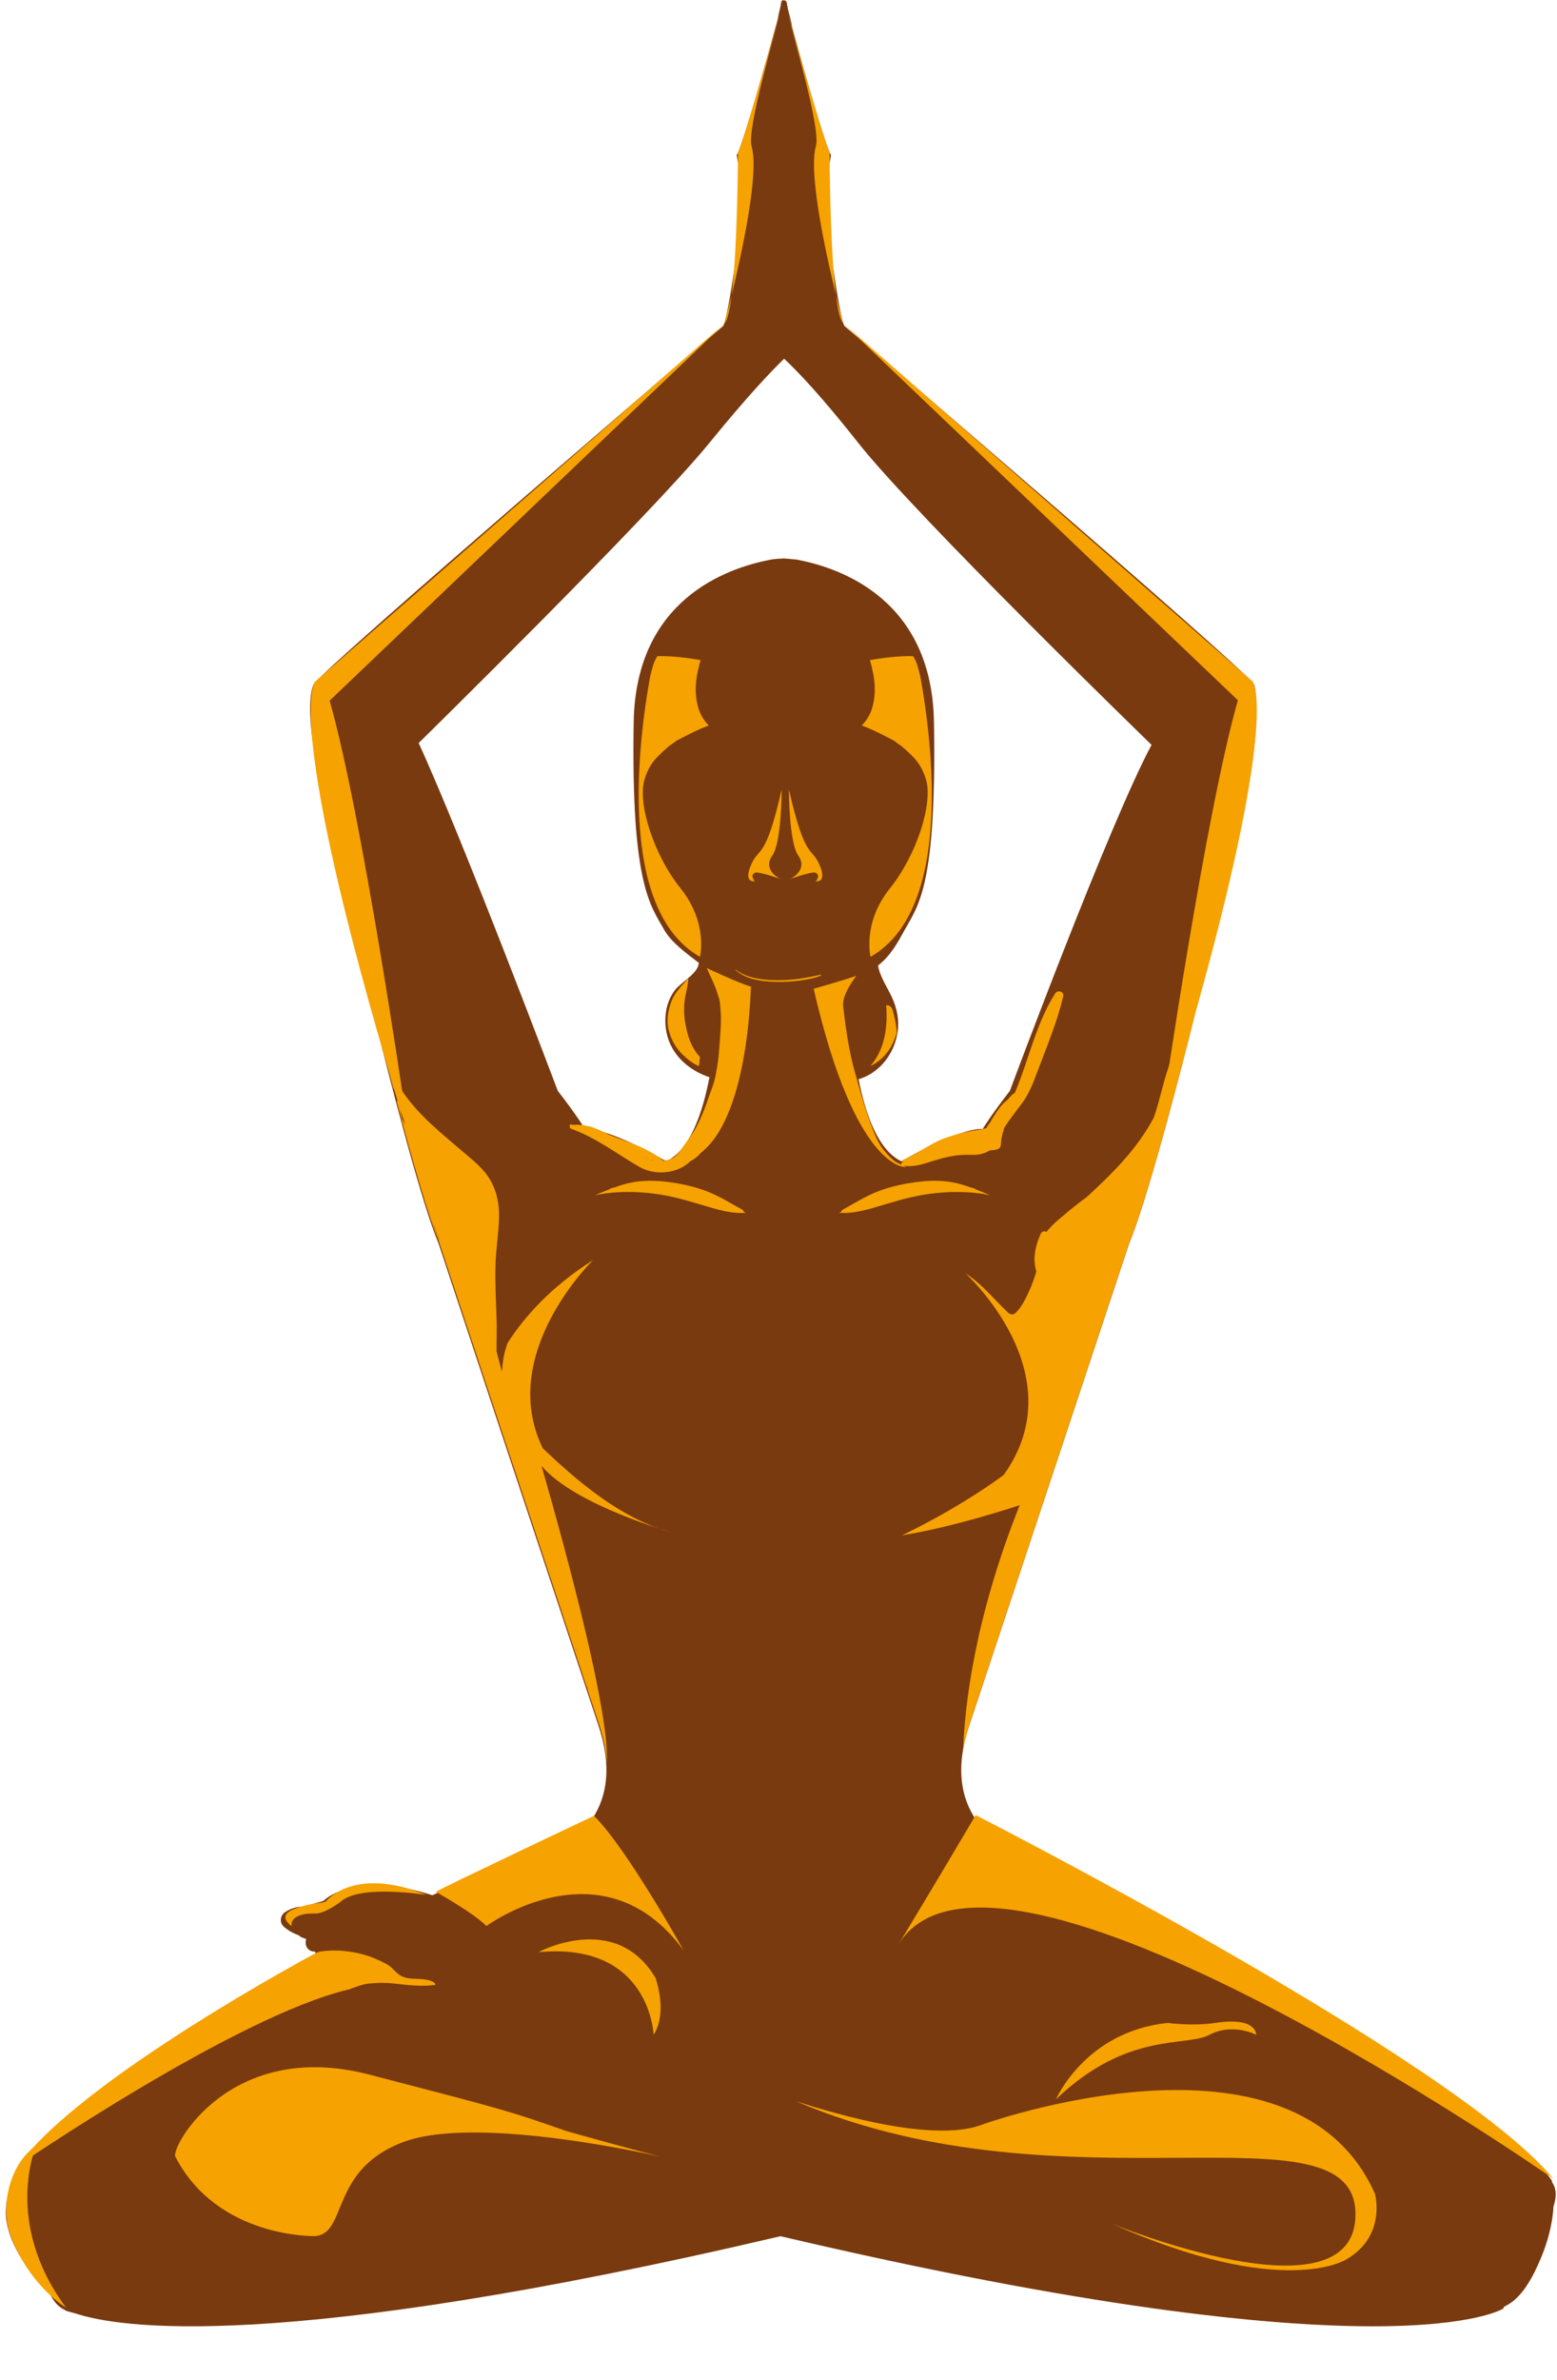 <?xml version="1.0" encoding="UTF-8" standalone="no"?><svg xmlns="http://www.w3.org/2000/svg" xmlns:xlink="http://www.w3.org/1999/xlink" fill="#000000" height="1875.7" preserveAspectRatio="xMidYMid meet" version="1" viewBox="607.1 280.1 1227.6 1875.7" width="1227.6" zoomAndPan="magnify"><g><g id="change1_1"><path d="M 1284.051 1130.668 C 1299.941 1126.02 1311.391 1111.828 1314.52 1095.223 C 1316.43 1085.094 1314.551 1075.148 1310.25 1065.926 C 1306.621 1058.133 1300.801 1049.773 1299.391 1041.031 C 1309.59 1033.223 1315.301 1022.176 1320.711 1012.418 C 1331.402 993.176 1345.617 977.395 1343.484 849.145 C 1341.887 752.938 1270.512 727.695 1234.953 721.082 C 1234.953 721.082 1234.953 721.082 1225.18 720.219 C 1216.641 720.645 1215.242 721.098 1215.242 721.098 C 1179.672 727.707 1108.332 752.949 1106.719 849.145 C 1104.582 977.395 1119.98 993.535 1130.672 1012.777 C 1136.102 1022.547 1147.781 1031.102 1158 1038.914 C 1158.02 1047.004 1143.852 1054.293 1139.133 1060.598 C 1132.02 1070.125 1130.332 1082.469 1132.652 1093.996 C 1136.199 1111.574 1150.172 1123.668 1166.449 1129.117 C 1160.969 1157.84 1150.902 1186.637 1132.371 1195.418 C 1132.371 1195.418 1089.621 1169.77 1068.25 1169.77 C 1068.25 1169.77 1061.832 1159.078 1046.871 1139.84 C 1046.871 1139.84 972.168 941.812 937.184 865.711 C 937.184 865.711 1119.793 686.461 1166.57 628.98 C 1196.383 592.355 1215.18 572.656 1225.359 562.809 C 1235.73 572.539 1254.5 592.051 1283.633 628.98 C 1329.531 687.164 1515.047 867.164 1515.047 867.164 C 1481.984 928.551 1403.324 1139.84 1403.324 1139.84 C 1388.371 1159.078 1381.949 1169.77 1381.949 1169.77 C 1360.586 1169.77 1317.832 1195.418 1317.832 1195.418 C 1299.633 1186.797 1289.59 1158.867 1284.051 1130.668 Z M 1830.598 1999.758 C 1830.746 1999.348 1830.836 1999.121 1830.836 1999.121 C 1803.035 1952.09 1465.324 1770.398 1446.078 1759.719 C 1426.848 1749.027 1341.34 1729.789 1371.273 1640.02 C 1401.191 1550.238 1497.375 1260.051 1497.375 1260.051 C 1523.031 1198.57 1591.547 913.797 1595.703 866.246 C 1599.438 823.598 1595.703 819.211 1595.703 819.211 C 1582.883 802.113 1272.941 537.059 1272.941 537.059 C 1268.672 530.648 1257.98 451.566 1257.98 438.746 C 1257.98 425.926 1262.25 402.402 1262.25 402.402 C 1257.582 394.617 1240.441 333.539 1231.469 300.941 C 1231.32 299.008 1230.703 296.969 1230.34 295.277 C 1229.57 291.664 1228.359 288.133 1227.789 284.469 C 1227.582 283.137 1227.523 280.762 1225.812 280.402 C 1225.531 280.352 1225.289 280.391 1225.082 280.484 C 1224.84 280.164 1224.422 280.148 1224.082 280.309 C 1223.199 280.75 1223.039 281.816 1222.91 282.707 C 1222.891 282.828 1222.859 282.949 1222.852 283.07 C 1222.82 283.188 1222.801 283.309 1222.781 283.43 C 1222.5 285.188 1222.129 286.922 1221.66 288.652 C 1221.07 290.812 1220.633 292.957 1220.312 295.172 C 1211.961 325.691 1192.91 394.137 1187.953 402.402 C 1187.953 402.402 1192.219 425.926 1192.219 438.746 C 1192.219 451.566 1181.531 530.648 1177.262 537.059 C 1177.262 537.059 867.324 802.113 854.496 819.211 C 854.496 819.211 848.27 828.797 854.113 867.523 C 861.18 914.371 927.172 1198.57 952.824 1260.051 C 952.824 1260.051 1049.012 1550.238 1078.93 1640.02 C 1089.852 1672.75 1085.402 1696.102 1074.43 1713.078 C 1062.652 1718.809 1051.262 1725.559 1039.922 1731.75 C 1013.441 1746.199 985.184 1757.309 957.617 1769.48 C 954.402 1770.898 951.199 1772.348 947.996 1773.801 C 941.191 1771.629 934.285 1769.758 927.277 1768.359 C 915.258 1765.938 902.719 1764.969 890.551 1766.75 C 881.266 1768.109 869.383 1771.379 862.094 1778.309 C 856.789 1779.719 851.555 1781.27 846.426 1782.918 C 841.285 1782.531 835.746 1784.527 831.719 1787.238 C 827.855 1789.848 827.348 1795.5 830.887 1798.629 C 834.422 1801.77 838.668 1803.969 843.148 1805.66 C 843.555 1806.25 844.137 1806.738 844.938 1807.031 C 846.16 1807.488 847.355 1807.91 848.531 1808.328 C 847.195 1812.141 848.77 1817.16 853.59 1818.078 C 854.234 1818.199 854.883 1818.289 855.527 1818.359 C 855.785 1819.102 856.078 1819.828 856.434 1820.531 C 837.422 1831.32 818.699 1842.609 800.301 1854.41 C 782.051 1866.102 764.121 1878.289 746.48 1890.879 C 739.57 1895.348 732.734 1899.941 726.02 1904.711 C 707.582 1917.828 688.316 1929.73 669.949 1942.949 C 651.598 1956.16 633.102 1971.02 621.316 1990.648 C 615.371 2000.551 611.895 2011.551 611.707 2023.109 C 611.539 2033.602 615.148 2043.648 619.895 2052.832 C 626.621 2065.859 636.441 2077.211 646.523 2088.109 C 649.152 2093.559 652.855 2098.238 658.137 2100.598 C 658.938 2101.469 660.238 2101.738 667.008 2103.52 C 698.543 2114.051 823.688 2136.07 1222.469 2042.551 C 1705.547 2155.832 1792.348 2099.578 1792.348 2099.578 C 1792.562 2099.102 1792.789 2098.582 1793.027 2098.031 C 1807.434 2091.809 1816.496 2072.918 1822 2059.801 C 1826.121 2050.008 1829.211 2039.68 1830.863 2029.18 C 1831.371 2025.988 1831.785 2022.609 1831.891 2019.211 C 1834.262 2012.25 1834.703 2005.199 1830.598 1999.758" fill="#7a3a0f"/></g><g id="change2_1"><path d="M 1198.66 1057.461 C 1192.539 1056.262 1164.32 1043.09 1164.32 1043.09 C 1167.32 1049.949 1171.461 1057.75 1173.102 1064.422 C 1175.039 1068.84 1174.789 1072.219 1175.27 1077.289 C 1175.84 1083.52 1175.359 1089.641 1174.941 1095.859 C 1174.301 1105.328 1173.781 1114.789 1171.961 1124.059 C 1171.488 1127.059 1170.871 1130.039 1170.02 1132.961 C 1169 1136.43 1167.789 1139.84 1166.441 1143.199 C 1163.34 1152.48 1159.859 1161.711 1155.051 1170.191 C 1152.359 1174.922 1149.039 1179.059 1145.898 1183.469 C 1143.309 1187.121 1140.629 1191.359 1136.578 1193.551 C 1135 1194.391 1133.461 1194.609 1132.051 1194.391 C 1131.602 1194.559 1131 1194.781 1130.281 1195.039 C 1117.379 1184.141 1100.578 1179.859 1084.98 1173.578 C 1081.18 1171.879 1077.391 1170.18 1073.648 1168.391 C 1072.109 1167.66 1070.789 1168.66 1070.441 1169.922 C 1068.738 1169.441 1067.031 1168.961 1065.34 1168.488 C 1062.859 1167.762 1060.371 1167.07 1057.879 1166.41 C 1056.922 1166.16 1056.211 1166.578 1055.84 1167.23 C 1063.969 1169.129 1071.988 1171.52 1079.699 1174.738 C 1089.059 1178.66 1097.828 1183.559 1106.82 1188.219 C 1111.379 1190.59 1116.031 1192.891 1120.84 1194.77 C 1120.82 1194.488 1120.738 1194.219 1120.602 1193.961 C 1121.531 1194.52 1122.449 1195.109 1123.371 1195.711 C 1126.73 1196.898 1130.16 1197.84 1133.691 1198.43 C 1136.941 1197.699 1140.77 1196.809 1145.27 1195.719 C 1191.988 1184.41 1198.301 1084.449 1199.148 1057.629 L 1198.66 1057.461" fill="#f6a200"/></g><g id="change2_2"><path d="M 1199.621 1051.34 C 1205.809 1053.191 1212.5 1053.762 1218.801 1053.949 C 1225.27 1054.141 1231.75 1053.699 1238.172 1052.828 C 1243.629 1052.09 1249.309 1051.148 1254.391 1048.941 C 1254.801 1048.77 1254.621 1048.191 1254.18 1048.289 C 1243.078 1050.84 1232.141 1052.73 1220.699 1052.699 C 1214.051 1052.68 1206.551 1052.18 1199.648 1050.27 C 1199.262 1050.43 1199.262 1050.43 1199.621 1050.27 C 1195.078 1049.012 1190.789 1047.141 1187.172 1044.391 C 1187 1044.25 1186.77 1044.5 1186.941 1044.648 C 1190.621 1047.852 1194.969 1049.949 1199.602 1051.34 C 1199.602 1051.34 1199.609 1051.98 1199.621 1051.34" fill="#f6a200"/></g><g id="change2_3"><path d="M 1145.379 1111.301 C 1148.828 1114.621 1153.309 1118.461 1158.148 1120.34 C 1158.551 1117.961 1158.828 1115.539 1158.969 1113.078 C 1151.762 1105.641 1148.602 1094.77 1147.109 1084.691 C 1146.141 1078.102 1146.25 1071.93 1147.441 1065.352 C 1147.5 1065.02 1147.559 1064.699 1147.629 1064.359 C 1147.621 1064.352 1147.602 1064.34 1147.59 1064.328 C 1147.609 1064.289 1147.641 1064.262 1147.66 1064.219 C 1148.5 1060 1149.789 1055.398 1149.781 1051 C 1144.969 1056.84 1139.301 1061.859 1136.531 1069.219 C 1133.719 1076.672 1132.359 1084.559 1134.422 1092.391 C 1136.32 1099.602 1139.988 1106.121 1145.379 1111.301" fill="#f6a200"/></g><g id="change2_4"><path d="M 898.254 1843.379 C 904.523 1842.781 910.977 1842.66 917.246 1843.34 C 928.742 1844.602 939.305 1846.039 950.477 1844.441 C 950.176 1843.512 949.582 1842.68 948.75 1842.211 C 942.406 1838.672 933.723 1840.578 926.773 1838.738 C 921.848 1837.441 919.426 1834.398 915.965 1831.051 C 913.07 1828.238 908.812 1826.48 905.219 1824.789 C 891.789 1818.48 873.996 1815.898 859.328 1818.25 C 858.645 1818.359 858.035 1818.551 857.488 1818.82 C 857.461 1818.77 857.43 1818.73 857.402 1818.68 C 857.402 1818.68 672.301 1917.281 621.328 1986.852 C 621.328 1986.852 793.855 1868.648 882.133 1848.07 C 887.477 1846.262 892.445 1843.941 898.254 1843.379" fill="#f6a200"/></g><g id="change2_5"><path d="M 745.324 1979.801 C 741.629 1972.629 788.16 1886.5 898.324 1915.18 C 1007.898 1943.699 1007.898 1943.699 1053.23 1959.539 C 1053.23 1959.539 1093.621 1971.051 1127.949 1979.898 C 1127.949 1979.898 984.984 1946.512 925.863 1968.051 C 866.742 1989.602 881.402 2040.512 855.469 2042.469 C 855.469 2042.469 778.617 2044.43 745.324 1979.801" fill="#f6a200"/></g><g id="change2_6"><path d="M 1235.938 1936.719 C 1227.102 1932.969 1333.688 1972.23 1380.625 1954.871 C 1380.625 1954.871 1627.371 1865.309 1691.207 2009.18 C 1691.207 2009.18 1700.48 2042.48 1668.508 2060.879 C 1668.508 2060.879 1619.148 2092.871 1483.633 2032.68 C 1483.633 2032.68 1675.809 2111.699 1675.809 2025.238 C 1675.809 1934.621 1448.465 2026.809 1235.938 1936.719" fill="#f6a200"/></g><g id="change2_7"><path d="M 1031.629 1818.68 C 1031.629 1818.68 1092.34 1785.781 1123.898 1838.961 C 1123.898 1838.961 1133.922 1865.852 1122.43 1883.84 C 1122.43 1883.84 1119.762 1810.309 1031.629 1818.68" fill="#f6a200"/></g><g id="change2_8"><path d="M 1376.363 1710.672 C 1376.363 1710.672 1755.32 1904.012 1831.793 1997.27 C 1831.793 1997.27 1390.152 1688.801 1315.262 1812.984 C 1315.262 1812.984 1350.461 1754.723 1376.363 1710.672" fill="#f6a200"/></g><g id="change2_9"><path d="M 635.688 1971.051 C 635.688 1971.051 609.152 2031.352 659.109 2098.75 C 659.109 2098.75 630.996 2082.488 615.547 2042.48 C 607.07 2020.531 613.938 1986.039 635.688 1971.051" fill="#f6a200"/></g><g id="change2_10"><path d="M 996.855 1219.109 C 982.973 1214.191 969.879 1206.051 957.98 1197.5 C 951.418 1192.785 945.176 1187.562 939.594 1181.715 C 937.098 1179.09 934.945 1176.211 932.91 1173.234 C 931.16 1170.656 930.172 1167.672 928.375 1165.164 C 928.297 1165.059 928.199 1164.977 928.094 1164.93 C 927.582 1159.602 925.551 1149.332 925.551 1149.332 C 925.551 1149.332 892.594 922.199 867.008 832.297 L 1178.238 535.211 L 855.473 817.359 C 855.473 817.359 829.605 844.824 920.254 1146.676 C 923.664 1158.023 925.723 1163.988 926.887 1166.531 C 926.289 1172.035 931.012 1178.152 934.164 1182.066 C 939.52 1188.727 946.082 1194.324 952.836 1199.512 C 963.562 1207.734 975.34 1215.18 987.684 1220.941 C 984.91 1221.859 982.16 1222.871 979.332 1223.637 C 978.922 1223.742 978.586 1223.93 978.316 1224.152 C 975.727 1224.426 973.137 1224.672 970.52 1224.859 C 967.102 1225.105 967.469 1229.93 970.773 1230.07 C 977.938 1230.41 985.176 1229 992.215 1227.836 C 994.051 1227.543 994.875 1225.941 994.699 1224.555 C 995.285 1224.391 995.875 1224.223 996.469 1224.07 C 998.621 1223.531 999.09 1219.906 996.855 1219.109" fill="#f6a200"/></g><g id="change2_11"><path d="M 1183.922 512.848 C 1180.652 526.285 1178.23 535.219 1178.23 535.219 C 1180.621 532.781 1182.484 524.367 1183.922 512.848" fill="#f6a200"/></g><g id="change2_12"><path d="M 1199.699 395.484 C 1195.75 381.953 1217.391 309.508 1222.242 289.832 C 1222.242 289.832 1195.801 384.074 1188.922 400.555 C 1188.922 400.555 1188.762 474.191 1183.922 512.852 C 1192.152 478.98 1205.793 416.383 1199.699 395.484" fill="#f6a200"/></g><g id="change2_13"><path d="M 1529.828 1146.379 C 1515.867 1192.895 1524.535 1149.039 1524.535 1149.039 C 1524.535 1149.039 1557.5 921.906 1583.086 832.004 L 1271.852 534.918 L 1594.617 817.074 C 1594.617 817.074 1620.484 844.531 1529.828 1146.379" fill="#f6a200"/></g><g id="change2_14"><path d="M 1266.176 512.555 C 1269.426 525.992 1271.855 534.918 1271.855 534.918 C 1269.461 532.492 1267.617 524.074 1266.176 512.555" fill="#f6a200"/></g><g id="change2_15"><path d="M 1250.391 395.191 C 1254.34 381.656 1232.691 309.219 1227.852 289.539 C 1227.852 289.539 1254.293 383.781 1261.16 400.262 C 1261.16 400.262 1261.332 473.906 1266.172 512.551 C 1257.934 478.684 1244.301 416.094 1250.391 395.191" fill="#f6a200"/></g><g id="change2_16"><path d="M 1439.691 1934.648 C 1439.691 1934.648 1462.68 1881.219 1527.75 1874.441 C 1527.75 1874.441 1546.949 1877.191 1565.23 1874.441 C 1583.5 1871.699 1596.27 1874.051 1597.66 1883.84 C 1597.66 1883.84 1578.93 1874.051 1560.66 1883.84 C 1542.379 1893.641 1496.02 1880.621 1439.691 1934.648" fill="#f6a200"/></g><g id="change2_17"><path d="M 837 1798.078 C 837 1798.078 824.762 1790.09 839.039 1784.66 C 853.312 1779.23 861.129 1780.41 864.016 1778.711 C 864.016 1778.711 885.77 1750.16 943.371 1773.609 C 943.371 1773.609 890.355 1764.949 875.57 1779.051 C 875.57 1779.051 863.168 1788.57 855.352 1788.23 C 847.535 1787.891 835.98 1789.75 837 1798.078" fill="#f6a200"/></g><g id="change2_18"><path d="M 950.707 1771.16 C 950.707 1771.16 980.07 1787.422 990.621 1798.078 C 990.621 1798.078 986.992 1796.84 990.621 1798.078 C 990.621 1798.078 1082.441 1730.25 1146.141 1817.391 C 1146.141 1817.391 1100.988 1736.27 1075.398 1711.23 C 1075.398 1711.23 955.531 1767.93 950.707 1771.16" fill="#f6a200"/></g><g id="change2_19"><path d="M 1274.73 1236.031 C 1281.719 1235.699 1288.461 1234.141 1295.172 1232.191 C 1308.41 1228.34 1321.66 1223.988 1335.289 1221.73 C 1349.359 1219.398 1364.148 1218.82 1378.328 1220.52 C 1381.512 1220.898 1384.629 1221.48 1387.719 1222.18 C 1383.828 1220.449 1379.898 1218.789 1375.922 1217.281 C 1375.66 1216.93 1375.281 1216.648 1374.77 1216.531 C 1374.051 1216.359 1373.328 1216.199 1372.609 1216.059 C 1370.262 1215.219 1367.898 1214.43 1365.52 1213.711 C 1354.672 1210.441 1343.18 1210.148 1331.988 1211.43 C 1321.109 1212.672 1309.781 1215.078 1299.551 1218.988 C 1289.84 1222.699 1280.871 1228.34 1271.809 1233.352 C 1270.91 1233.852 1270.48 1234.559 1270.391 1235.301 C 1269.801 1235.352 1269.25 1235.609 1268.891 1236.09 C 1270.828 1236.121 1272.789 1236.121 1274.73 1236.031" fill="#f6a200"/></g><g id="change2_20"><path d="M 1189.16 1236.031 C 1182.172 1235.699 1175.43 1234.141 1168.719 1232.191 C 1155.48 1228.34 1142.23 1223.988 1128.602 1221.73 C 1114.531 1219.398 1099.738 1218.82 1085.551 1220.52 C 1082.379 1220.898 1079.262 1221.48 1076.172 1222.18 C 1080.059 1220.449 1083.988 1218.789 1087.969 1217.281 C 1088.23 1216.93 1088.609 1216.648 1089.121 1216.531 C 1089.84 1216.359 1090.559 1216.199 1091.281 1216.059 C 1093.629 1215.219 1095.988 1214.43 1098.371 1213.711 C 1109.211 1210.441 1120.711 1210.148 1131.898 1211.43 C 1142.781 1212.672 1154.109 1215.078 1164.34 1218.988 C 1174.051 1222.699 1183.012 1228.34 1192.078 1233.352 C 1192.98 1233.852 1193.41 1234.559 1193.5 1235.301 C 1194.09 1235.352 1194.641 1235.609 1195 1236.09 C 1193.059 1236.121 1191.102 1236.121 1189.16 1236.031" fill="#f6a200"/></g><g id="change2_21"><path d="M 1393.609 1168.148 C 1388.141 1168.691 1382.73 1169.59 1377.379 1170.781 C 1369 1171.91 1360.762 1174.09 1352.77 1176.852 C 1340.73 1181.012 1330.988 1189.391 1319.238 1194.148 C 1318.309 1194.531 1318.48 1196.02 1319.559 1195.941 C 1323.59 1195.66 1327.309 1194.34 1330.891 1192.59 C 1330.738 1192.75 1330.578 1192.91 1330.43 1193.07 C 1328.801 1194.82 1331.352 1197.91 1333.23 1196.309 C 1341.52 1189.281 1350.609 1183.789 1360.898 1180.211 C 1370.809 1176.77 1381.309 1175.328 1391.691 1174.121 C 1393.512 1173.91 1394 1172.09 1393.27 1170.93 C 1393.531 1170.84 1393.801 1170.75 1394.059 1170.66 C 1395.422 1170.199 1395.102 1168 1393.609 1168.148" fill="#f6a200"/></g><g id="change2_22"><path d="M 1411.539 1141.398 C 1405.641 1146.879 1400.328 1152.941 1394.77 1158.75 C 1395.48 1157.68 1396.211 1156.629 1396.949 1155.59 C 1399.531 1152 1402.73 1149.102 1405.531 1145.73 C 1405.809 1145.391 1405.48 1144.762 1405.012 1144.949 C 1396.672 1148.379 1391.012 1159.328 1386.73 1166.75 C 1385.898 1168.172 1387.891 1169.18 1388.941 1168.238 C 1397.719 1160.371 1405.02 1151.301 1412.359 1142.121 C 1412.801 1141.559 1412.051 1140.93 1411.539 1141.398" fill="#f6a200"/></g><g id="change2_23"><path d="M 1366.898 1689.23 C 1366.898 1689.23 1366.891 1689.18 1366.879 1689.109 C 1366.879 1689.09 1366.879 1689.07 1366.871 1689.059 C 1366.879 1689.109 1366.891 1689.172 1366.898 1689.23" fill="#f6a200"/></g><g id="change2_24"><path d="M 1061.379 1579.559 C 1061.52 1579.629 1061.66 1579.691 1061.809 1579.738 C 1061.941 1580.219 1062.07 1580.711 1062.199 1581.191 C 1061.922 1580.648 1061.641 1580.109 1061.379 1579.559 Z M 947.574 1241.051 C 947.59 1241.059 947.602 1241.07 947.613 1241.078 C 948.305 1243.172 949.07 1245.23 949.898 1247.27 C 950.945 1250.461 952.043 1253.641 953.18 1256.789 C 953.184 1256.801 953.188 1256.82 953.191 1256.828 C 953.215 1257.16 953.234 1257.5 953.258 1257.828 C 951.352 1252.238 949.453 1246.648 947.574 1241.051 Z M 1033.961 1435.281 C 1059.879 1466.359 1137.82 1488.262 1137.82 1488.262 C 1096.172 1477.41 1060.77 1445.93 1035.051 1421.57 C 998.605 1346.84 1074.809 1273.141 1074.809 1273.141 C 1040.461 1294.879 1019.57 1319.289 1007.121 1338.84 C 1006.609 1340.641 1005.98 1342.391 1005.441 1344.309 C 1004.441 1347.859 1003.82 1351.602 1003.379 1355.262 C 1003.148 1357.199 1002.949 1359.148 1002.789 1361.102 C 1001.43 1355.828 1000.012 1350.578 998.598 1345.328 C 998.516 1337.859 998.848 1330.352 998.676 1322.852 C 998.324 1307.559 997.312 1292.289 997.758 1276.988 C 998.121 1264.379 1000.309 1251.898 1000.551 1239.281 C 1000.75 1228.949 998.781 1219 993.574 1210.012 C 988.266 1200.859 979.305 1193.988 971.375 1187.219 C 954.934 1173.172 937.707 1159.5 925.297 1141.539 C 917.141 1129.738 912.684 1115.98 912.348 1101.648 C 912.332 1100.898 911.16 1100.801 911.035 1101.539 C 910.508 1104.762 910.273 1107.898 910.301 1110.98 C 912.562 1119.879 914.82 1128.66 917.059 1137.25 C 919.453 1141.961 922.387 1146.488 925.703 1150.84 C 923.742 1151.02 921.922 1152.691 922.758 1155.102 C 923.238 1156.488 923.77 1157.84 924.34 1159.16 C 925.465 1162.031 926.629 1164.871 927.848 1167.691 C 926.535 1165.941 925.34 1164.109 924.254 1162.211 C 923.129 1157.75 922.25 1153.23 921.43 1148.859 C 921.266 1147.988 920.531 1147.73 919.848 1147.891 C 932.898 1197.391 945.062 1239.16 953.18 1258.621 C 953.18 1258.621 1032.488 1497.91 1069.48 1609.129 C 1069.559 1609.059 1069.641 1609.012 1069.719 1608.941 C 1070.121 1610.461 1070.52 1611.949 1070.91 1613.422 C 1074.07 1622.93 1076.898 1631.398 1079.289 1638.59 C 1083.07 1649.93 1085.012 1660.148 1085.469 1669.359 C 1088.711 1621.07 1033.961 1435.281 1033.961 1435.281" fill="#f6a200"/></g><g id="change2_25"><path d="M 1545.871 1072.84 C 1545.609 1072.941 1545.359 1073.102 1545.16 1073.328 C 1546.809 1067.57 1548.828 1061.891 1551.16 1056.359 C 1550.871 1057.398 1550.578 1058.43 1550.301 1059.469 C 1548.781 1063.91 1547.309 1068.371 1545.871 1072.84 Z M 1541.949 1063.16 C 1536.91 1077.789 1533.359 1093.16 1533.211 1108.691 C 1531.578 1112.629 1529.988 1116.578 1528.59 1120.602 C 1523.988 1133.789 1521.449 1147.59 1516.879 1160.762 C 1503.91 1185.359 1484.5 1204.641 1464.129 1223.328 C 1457.281 1228.391 1450.621 1233.68 1444.23 1239.23 C 1441.648 1241.309 1439.141 1243.469 1436.789 1245.852 C 1436.191 1246.469 1435.621 1247.09 1435.07 1247.73 C 1434.059 1248.77 1433.07 1249.84 1432.141 1250.949 C 1430.57 1250.16 1428.621 1250.422 1427.672 1252.5 C 1423.84 1260.828 1421.641 1269.789 1423.379 1278.93 C 1423.602 1280.07 1423.891 1281.191 1424.199 1282.289 C 1423.809 1283.52 1423.41 1284.73 1423.039 1285.891 C 1421.25 1291.5 1418.969 1296.961 1416.352 1302.23 C 1414.109 1306.75 1411.59 1311.27 1407.898 1314.77 C 1405.73 1316.84 1403.891 1316.109 1402.07 1314.781 C 1392.59 1306.102 1381.41 1291.941 1368.27 1283.621 C 1368.27 1283.621 1455.84 1362.859 1398.328 1442.719 C 1359.012 1471.371 1318.191 1490.121 1318.191 1490.121 C 1359.641 1483.719 1411.078 1466.359 1411.078 1466.359 C 1375.68 1555.16 1367.719 1623.398 1366.43 1659.82 C 1367.422 1653.211 1369.102 1646.16 1371.621 1638.59 C 1401.551 1548.82 1497.738 1258.621 1497.738 1258.621 C 1512.352 1223.59 1540.891 1116.051 1563.512 1021.211 C 1554.078 1033.871 1547.09 1048.262 1541.949 1063.16" fill="#f6a200"/></g><g id="change2_26"><path d="M 1293.352 1120.25 C 1294.129 1119.949 1294.879 1119.602 1295.629 1119.148 C 1297.629 1117.949 1299.559 1116.66 1301.328 1115.129 C 1305.68 1111.352 1308.898 1106.941 1311.309 1101.66 C 1312.391 1099.309 1313.328 1096.84 1314.148 1094.301 C 1313.828 1087.969 1312.48 1081.629 1310.859 1076.148 C 1310.02 1073.328 1307.91 1072.262 1305.801 1072.43 C 1307.141 1089.699 1304.73 1107.059 1293.352 1120.25" fill="#f6a200"/></g><g id="change2_27"><path d="M 1438.941 1063.172 C 1423.762 1087.219 1418.289 1115.391 1407.289 1141.32 C 1407.27 1141.352 1407.281 1141.379 1407.262 1141.422 C 1404.199 1143.031 1401.781 1146.352 1399.789 1150.07 C 1398.578 1151.551 1397.43 1153.078 1396.359 1154.66 C 1393.07 1157.34 1389.5 1160.75 1388.211 1164.27 C 1386.449 1166.328 1384.898 1168.539 1383.871 1171.078 C 1383.539 1171.898 1383.988 1172.828 1384.691 1173.238 C 1384.539 1173.27 1384.422 1173.238 1384.262 1173.281 C 1382.789 1173.77 1381.309 1174.141 1379.828 1174.559 C 1379.27 1174.422 1378.66 1174.352 1377.988 1174.48 C 1368.84 1176.199 1359.789 1178.371 1350.609 1179.891 C 1347.691 1180.371 1346.719 1183.441 1347.621 1185.461 C 1337.559 1188.141 1327.68 1192.211 1318.57 1196.039 C 1317.73 1196.398 1317.449 1197.41 1317.828 1198.102 C 1315.68 1197.039 1313.629 1196.012 1313.09 1195.672 C 1309.211 1192.762 1306.59 1189.871 1303.75 1186.359 C 1298.73 1179.82 1296.102 1172.422 1293.781 1166.289 C 1288.762 1153.051 1285.129 1139.219 1281.262 1125.621 C 1276.41 1108.559 1273.898 1090.57 1271.852 1072.898 C 1271.078 1066.262 1277.051 1055.941 1282.289 1049.172 C 1272.641 1052.578 1248.621 1059.379 1248.621 1059.379 C 1281.922 1204.289 1321.609 1199.941 1321.609 1199.941 C 1320.93 1199.621 1320.141 1199.23 1319.32 1198.828 C 1327.641 1200.199 1335.121 1197.5 1343.121 1194.969 C 1353.43 1191.711 1362.211 1189.891 1373 1190.27 C 1379.078 1190.488 1383.559 1189.262 1387.18 1186.879 C 1388.852 1186.781 1390.59 1186.5 1392.449 1186.18 C 1394.75 1185.789 1396.172 1184.371 1396.262 1181.98 C 1396.371 1178.969 1396.98 1175.73 1397.852 1172.43 C 1398.012 1172.078 1398.18 1171.77 1398.34 1171.398 C 1398.5 1171.039 1398.488 1170.629 1398.422 1170.23 C 1398.551 1169.809 1398.73 1169.379 1398.871 1168.961 C 1403.121 1162.199 1408.18 1156.031 1412.961 1149.551 C 1418.449 1142.102 1421.59 1133.898 1424.801 1125.301 C 1432.211 1105.469 1440.512 1086.078 1445.359 1065.41 C 1446.301 1061.379 1440.91 1060.039 1438.941 1063.172" fill="#f6a200"/></g><g id="change2_28"><path d="M 1164.059 1181.051 C 1164.352 1180.012 1163.012 1179.109 1162.141 1179.738 C 1158.949 1182.07 1156.09 1184.852 1153.012 1187.32 C 1152.031 1188.109 1151 1188.73 1149.941 1189.281 C 1142.91 1190.238 1136.738 1193.961 1129.68 1195.238 C 1119.602 1197.051 1109.441 1188.66 1101.621 1183.52 C 1089.211 1175.371 1072.82 1164.199 1057.359 1167 C 1056.16 1167.211 1056.02 1169.23 1057.148 1169.629 C 1077.012 1176.691 1093.09 1189.27 1111.102 1199.738 C 1123.16 1206.75 1141.27 1205.398 1151.422 1195.301 C 1157.359 1192.391 1162.648 1186.16 1164.059 1181.051" fill="#f6a200"/></g><g id="change2_29"><path d="M 1115.125 894.945 C 1118.031 884.797 1122.816 878.945 1126.797 875.301 C 1128.719 873.258 1134.617 867.816 1135.957 867.176 C 1137.484 866.027 1140.734 863.781 1140.754 863.723 C 1140.863 863.68 1157.41 854.762 1165.891 851.918 C 1165.77 851.707 1160.418 846.781 1157.867 838.613 C 1153.945 826.102 1155.664 813.242 1159.492 800.383 C 1149.762 798.535 1135.652 796.91 1125.414 797.234 C 1122.316 802.129 1121.758 805.238 1119.625 813.668 C 1110.699 862.879 1093.27 997 1158.977 1034.188 C 1158.977 1034.188 1165.629 1007.695 1143.707 980.285 C 1122.094 953.254 1109.906 913.219 1115.125 894.945" fill="#f6a200"/></g><g id="change2_30"><path d="M 1337.312 894.945 C 1334.406 884.797 1329.621 878.945 1325.641 875.301 C 1323.723 873.258 1317.809 867.816 1316.469 867.176 C 1314.957 866.027 1311.707 863.781 1311.695 863.723 C 1311.574 863.68 1295.027 854.762 1286.535 851.918 C 1286.668 851.707 1292.012 846.781 1294.57 838.613 C 1298.48 826.102 1296.785 813.242 1292.957 800.383 C 1302.676 798.535 1316.785 796.91 1327.012 797.234 C 1330.121 802.129 1330.668 805.238 1332.801 813.668 C 1341.738 862.879 1359.16 997 1293.473 1034.188 C 1293.473 1034.188 1286.801 1007.695 1308.73 980.285 C 1330.344 953.254 1342.531 913.219 1337.312 894.945" fill="#f6a200"/></g><g id="change2_31"><path d="M 1223.41 902.27 C 1223.41 902.27 1223.41 943.941 1216.059 954.359 C 1208.711 964.77 1219.391 971.789 1223.41 973.16 C 1223.41 973.16 1205.129 966.711 1202.551 967.891 C 1197.82 970.051 1202.281 974.641 1202.281 974.641 C 1202.281 974.641 1192.898 976.422 1199.27 961.711 C 1205.641 947 1210.551 958.648 1223.41 902.27" fill="#f6a200"/></g><g id="change2_32"><path d="M 1229.09 902.27 C 1229.09 902.27 1229.09 943.941 1236.441 954.359 C 1243.789 964.77 1233.109 971.789 1229.09 973.16 C 1229.09 973.16 1247.371 966.711 1249.949 967.891 C 1254.68 970.051 1250.219 974.641 1250.219 974.641 C 1250.219 974.641 1259.602 976.422 1253.23 961.711 C 1246.859 947 1241.949 958.648 1229.09 902.27" fill="#f6a200"/></g></g></svg>